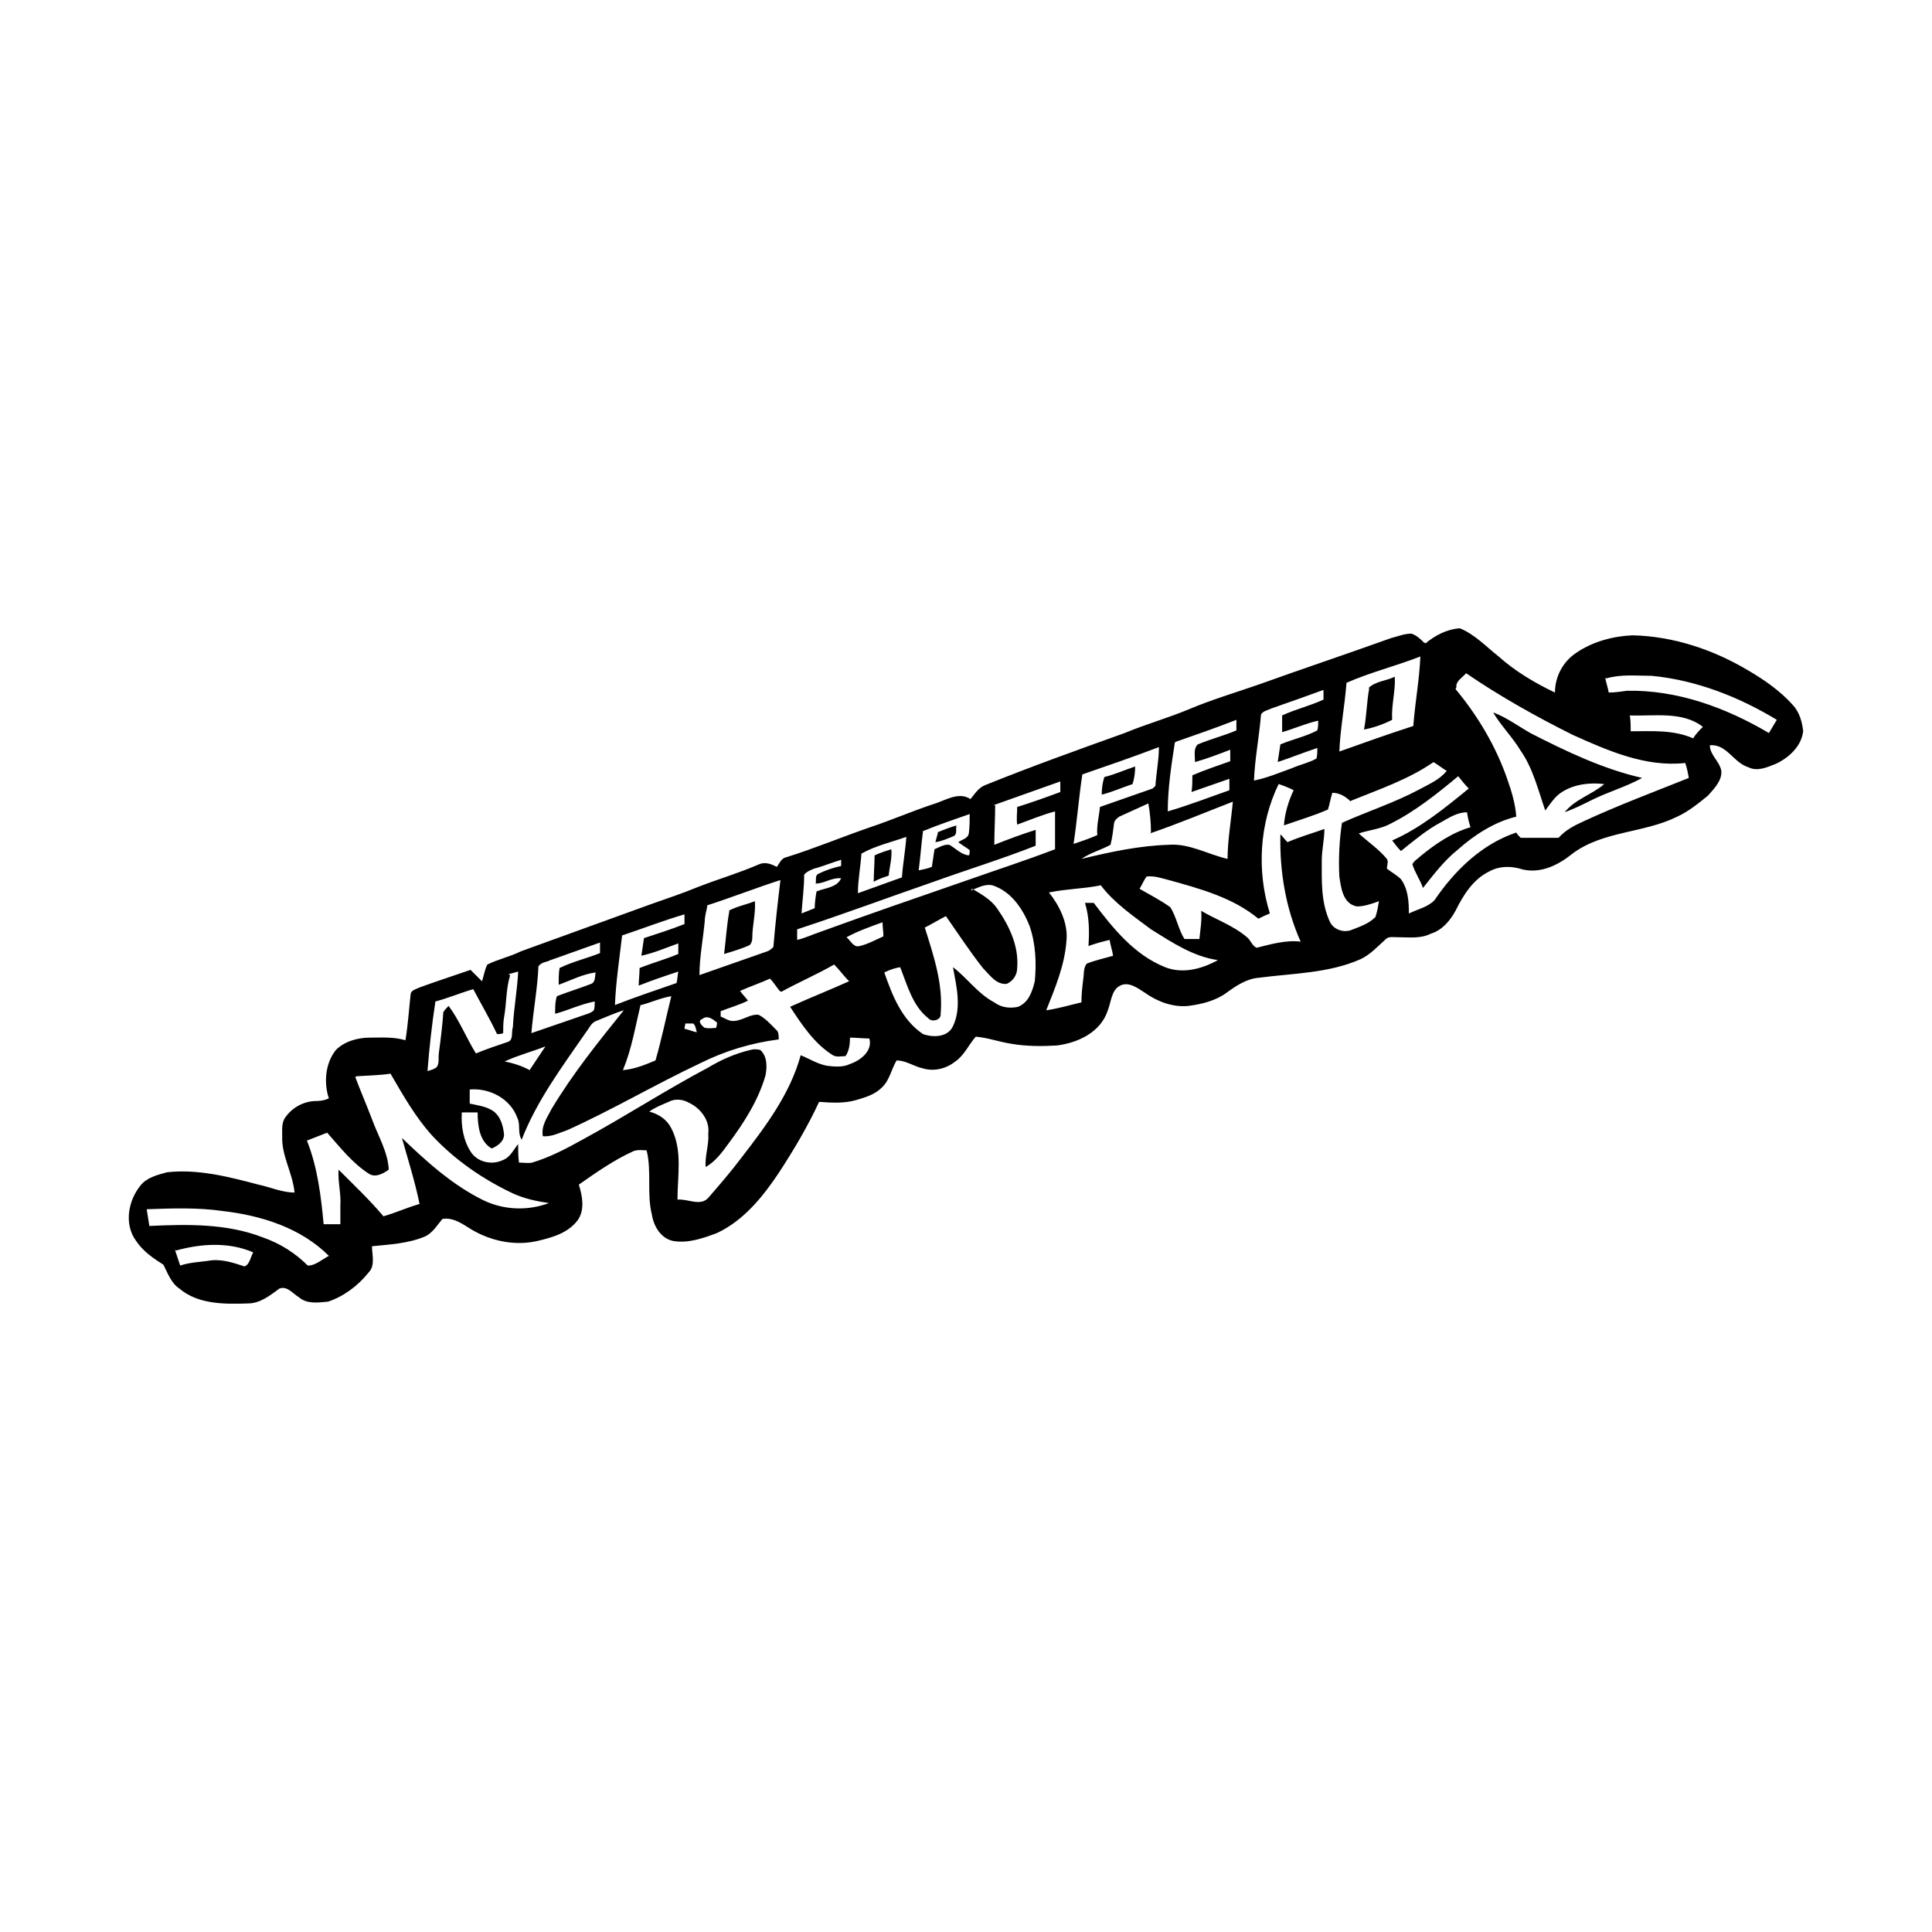 <svg width="1500" height="1500" viewBox="0 0 1500 1500" xmlns="http://www.w3.org/2000/svg">
  <!-- Original SVG transformiert und zentriert -->
  <svg x="100.0" y="487.813" width="1300" height="524.373" viewBox="0 0 501.16 202.15">
    /2000/svg" viewBox="0 0 501.16 202.15">
  <defs>
    <style>
      .cls-1 {
        
        fill-rule: evenodd;
      }
    </style>
  </defs>
  <path id="A054.cdr" class="cls-1" d="M388.14,4.48c2.9-2.37,6.32-4.21,10.27-4.48,4.48,1.84,7.9,5.53,11.59,8.43,5.01,4.48,10.8,7.9,16.86,10.8,0-4.74,2.37-9.22,6.32-11.86,5.01-3.43,11.06-5.01,16.86-5.27,12.12.26,23.98,4.21,34.25,10.27,5.01,2.9,10.01,6.32,13.96,10.8,1.84,2.11,2.63,5,2.9,7.64-.53,4.48-4.21,7.9-8.17,9.75-2.63,1.05-5.53,2.37-8.17,1.05-4.48-1.32-6.59-7.11-11.59-6.59,0,2.9,2.9,4.74,3.43,7.64.26,2.9-2.11,5.27-3.95,7.38-2.9,2.37-5.8,4.74-9.22,6.32-10.01,5-22.13,4.21-31.35,11.06-4.21,3.43-9.48,6.06-15.02,4.74-3.16-1.06-6.85-1.06-9.75.53-5,2.37-7.9,7.11-10.27,11.86-1.58,2.9-3.95,5.8-7.37,6.85-3.16,1.58-6.59,1.06-10.01,1.06-1.32,0-2.64-.26-3.43.53-2.37,2.11-4.74,4.74-7.64,6.06-9.48,4.21-20.29,4.21-30.3,5.53-3.69.26-6.85,2.37-9.75,4.48-3.16,2.37-7.38,3.43-11.33,3.95-4.74.53-9.48-1.32-13.17-3.95-2.11-1.32-4.74-3.43-7.37-2.11-2.64,1.32-2.64,4.74-3.69,7.38-2.11,6.59-8.96,9.75-15.28,10.54-4.48.26-9.22.26-13.7-.53-3.42-.53-7.11-1.84-10.54-2.11-2.11,2.37-3.43,5.53-6.06,7.38-2.63,2.11-6.32,3.16-9.75,2.11-2.63-.53-5.01-2.37-7.9-2.37-1.58,2.63-2.11,6.06-4.48,8.17-2.11,2.11-5,2.9-7.64,3.69-3.69,1.05-7.38.79-11.07.53-3.42,7.38-7.64,14.49-12.12,21.34-4.74,7.11-10.54,14.23-18.44,17.92-4.21,1.58-8.69,3.16-13.17,2.37-3.69-.79-5.8-4.48-6.32-7.9-1.58-6.32,0-12.91-1.58-19.23-1.32,0-2.64-.26-3.95.26-5.8,2.63-11.06,6.32-16.33,10.01,1.05,3.42,1.84,7.38-.26,10.54-2.9,3.95-7.64,5.27-12.12,6.32-6.85,1.58-13.96,0-19.76-3.43-2.63-1.58-5.27-3.69-8.69-3.16-1.58,1.84-2.9,4.21-5.27,5.27-5.01,2.11-10.54,2.37-15.81,2.9,0,2.63,1.05,5.8-1.05,7.9-3.16,3.95-7.38,7.11-12.12,8.69-2.9.26-6.32.79-8.69-1.32-1.84-1.05-3.42-3.42-5.8-2.63-2.9,2.11-5.8,4.48-9.48,4.48-7.11.26-15.02.26-20.55-4.48-2.37-1.58-3.42-4.48-4.74-7.11-2.9-1.84-6.06-3.95-8.17-7.11-3.69-5-2.37-12.12,1.32-16.6,1.84-2.37,5.01-3.16,7.9-3.95,9.22-1.05,18.44,1.32,27.4,3.69,3.69.79,7.11,2.37,10.8,2.37-.53-5.8-3.95-11.06-3.69-16.86,0-1.84-.26-4.21,1.05-5.8,2.11-2.9,5.53-4.74,9.22-4.74,1.32,0,2.63-.26,3.69-.79-1.58-4.74-1.05-10.54,2.11-14.49,2.64-2.63,6.59-3.69,10.27-3.69,3.43,0,7.11-.26,10.54.79.79-4.74,1.05-9.22,1.58-13.96.26-1.05,1.58-1.32,2.63-1.84,5-1.84,10.01-3.43,15.28-5.27,1.06,1.05,2.37,2.37,3.43,3.42.53-1.58.79-3.42,1.58-5,3.16-1.58,6.85-2.37,10.01-3.95,13.17-4.74,26.08-9.49,39.25-14.23,4.48-1.58,9.22-3.16,13.7-5.01,6.06-2.37,12.38-4.21,18.44-6.85,1.84-.79,3.69,0,5.27.79.79-1.05,1.32-2.63,2.9-2.9,8.43-2.63,16.6-6.06,25.03-8.96,6.32-2.11,12.38-4.74,18.7-6.85,3.69-1.05,7.64-3.95,11.33-1.58,1.32-1.58,2.37-3.42,4.48-4.21,13.7-5.53,27.66-10.54,41.62-15.54,6.32-2.63,12.91-4.48,19.23-7.11,6.85-2.9,13.96-5,20.81-7.38,13.17-4.74,26.61-9.22,39.78-13.96,2.11-.53,3.95-1.32,6.06-1.32,1.58.53,2.63,1.58,3.69,2.63l.53.26h0ZM364.44,16.33c7.11-3.16,14.75-5,22.13-7.9-.26,6.85-1.58,13.7-2.11,20.81-7.38,2.37-14.75,5.01-22.13,7.64.26-6.85,1.58-13.44,2.11-20.29v-.26h0ZM397.36,17.65c-.26-1.84,1.84-2.9,2.9-4.21,10.01,6.85,20.81,12.91,31.88,18.44,10.54,4.74,21.87,9.75,33.72,8.43.53,1.58.79,2.9,1.06,4.48-10.54,4.22-21.08,8.17-31.35,12.91-2.9,1.32-5.53,2.64-7.64,5.01h-11.33c-.53-.53-1.05-1.05-1.32-1.58-10.27,3.43-18.44,11.33-24.5,20.29-2.11,2.11-5.01,2.63-7.64,3.95,0-3.69-.26-7.38-2.37-10.27-1.32-1.32-2.9-2.11-4.21-3.16,0-1.05.53-2.11,0-2.9-2.37-2.9-5.53-5.01-8.43-7.64,3.16-1.05,6.59-1.32,9.48-2.9,7.38-3.69,13.96-8.96,20.29-14.23,1.05,1.32,2.11,2.63,3.16,3.69-7.11,5.8-14.49,11.86-22.92,15.54.79,1.06,1.58,2.11,2.63,3.16,3.95-3.16,7.64-6.32,12.12-8.69,2.37-1.32,4.74-2.9,7.64-2.9.26,1.58.53,2.9,1.05,4.48-5.53,1.58-10.54,5.01-15.02,8.69-.79.79-1.84,1.32-2.37,2.37.79,2.64,2.37,4.74,3.16,7.11,3.16-3.95,6.32-8.17,10.28-11.33,5.01-4.48,11.06-8.43,17.65-10.01-.26-3.69-1.32-7.37-2.63-11.06-3.43-10.01-8.96-19.23-15.55-27.13l.26-.53h0ZM442.15,15.01c4.48-1.32,9.22-.79,13.7-.79,13.44,1.32,26.08,6.32,37.41,13.17-.79,1.32-1.58,2.63-2.37,3.95-12.91-7.64-27.4-12.91-42.41-12.65-1.84.26-3.69.53-5.53.53-.26-1.58-.79-2.9-1.05-4.48l.26.26h0ZM371.02,17.91c2.11-2.11,5.27-2.11,7.9-3.42.26,4.21-1.06,8.43-.79,12.91-2.63,1.32-5.53,2.37-8.43,2.9.79-3.95.79-8.17,1.58-12.38h-.26,0ZM342.04,23.97c5.27-1.84,10.54-3.69,15.54-5.53v2.9c-3.95,1.84-8.43,2.9-12.38,4.74v5c3.69-1.05,7.11-2.63,10.8-3.43,0,1.06,0,1.84-.26,2.9-3.43,1.84-7.38,2.64-11.07,4.21-.26,1.84-.53,3.43-.79,5.27,3.95-1.32,7.9-2.9,11.86-4.21,0,1.05,0,2.11-.26,3.16-2.37,1.32-5.01,1.84-7.38,2.9-3.69,1.32-7.38,2.9-11.33,3.69.26-6.59,1.58-13.17,2.11-19.76.53-1.06,2.11-1.32,3.16-1.84h0ZM408.69,25.29c3.95,1.58,7.11,3.95,10.8,6.06,10.8,5.53,21.86,10.8,33.46,13.43-4.74,2.64-10.27,4.22-15.02,6.59-2.63,1.32-5.27,2.63-8.17,3.69,3.16-3.95,8.17-5.27,11.85-8.43-4.21-.53-8.96,0-12.65,2.37-2.11,1.32-3.42,3.42-5,5.53-2.11-6.06-3.69-12.65-7.38-17.92-2.37-3.95-5.8-7.38-8.17-11.33h.26ZM449.26,26.08c7.38.26,15.81-1.32,21.87,3.42-1.06,1.05-2.11,2.11-2.9,3.43-6.06-2.63-12.38-2.11-18.7-2.11,0-1.58,0-3.16-.26-4.74ZM313.33,33.98c6.06-2.11,12.12-4.21,18.18-6.58v3.16c-3.69,1.58-7.9,2.64-11.59,4.21-1.32,1.32-.79,3.43-.79,5.27,3.69-1.06,7.11-2.37,10.54-3.69v3.43c-3.69,1.32-7.64,2.63-11.33,4.21,0,1.58,0,3.43-.26,5.01,3.69-1.32,7.64-2.64,11.33-3.95v3.43c-6.06,2.11-12.12,4.48-18.44,6.32,0-6.85,1.05-13.7,2.11-20.55l.26-.26h0ZM285.4,43.73c7.64-2.63,15.28-5.27,22.92-8.17,0,3.95-.79,7.64-1.05,11.59-.26.26-.53.53-.79.79-5.27,1.84-10.54,3.69-15.81,5.53-.26,2.9-1.05,5.53-.79,8.43-2.37,1.06-4.74,1.84-7.11,2.64,1.05-6.85,1.58-13.96,2.63-20.81h0ZM365.75,51.64c8.43-3.43,17.12-6.32,24.76-11.59,1.32.79,2.64,1.84,3.95,2.63-2.11,2.63-5.27,3.95-8.17,5.53-7.37,3.95-15.54,6.59-23.18,10.01-.79,5.27-1.06,10.8-.79,16.07.53,3.42,1.05,8.17,5.27,8.96,2.11,0,4.48-.79,6.59-1.58-.26,1.58-.53,3.16-1.05,4.74-2.11,2.11-4.74,2.9-7.38,3.95-2.37.79-5.27-.26-6.32-2.64-2.63-5.79-2.37-12.12-2.37-18.18,0-3.16.79-6.32.79-9.48-3.69,1.32-7.38,2.37-11.06,3.95-.79-.79-1.32-1.58-2.11-2.37-.26,11.06,1.58,22.13,6.06,32.14-4.48-.53-8.96.79-13.17,1.84-1.32-.53-1.84-2.37-2.9-3.16-3.95-3.42-9.22-5.27-13.7-7.9.26,2.9-.26,5.53-.53,8.43h-4.48c-1.84-2.9-2.37-6.59-4.21-9.49-2.9-2.11-6.06-3.69-9.22-5.53.79-1.32,1.32-2.63,2.11-3.69,2.37-.26,4.48.53,6.59,1.05,9.48,2.63,19.23,5.27,26.87,11.59,1.05-.53,2.11-1.05,3.43-1.58-3.95-12.65-3.16-26.87,2.63-38.73,1.58.53,2.9,1.05,4.48,1.84-1.58,3.42-2.63,6.85-2.9,10.54,4.48-1.58,8.96-2.9,13.17-4.74.53-1.58.79-3.43,1.32-5.01,2.11,0,3.95,1.06,5.53,2.63v-.26h0ZM291.99,44.52c3.16-.79,6.06-2.11,9.22-3.16,0,1.84-.26,3.69-.79,5.27-3.16,1.05-6.06,2.37-9.22,3.16,0-1.84.26-3.69.79-5.27ZM258.79,52.95c6.58-2.37,13.43-4.74,20.02-7.11v3.16c-4.21,1.58-8.69,3.16-12.91,4.48,0,1.84-.26,3.43,0,5.27,3.69-1.32,7.38-2.9,11.33-3.95v11.33c-8.96,3.42-17.92,6.32-26.87,9.48-14.49,5-28.98,10.01-43.47,15.28-2.37.79-4.48,1.84-6.85,2.37v-3.16c13.7-4.48,27.13-9.49,40.83-14.23,10.27-3.69,20.55-6.85,30.56-10.8v-4.74c-4.21,1.32-8.43,2.9-12.38,4.48,0-3.95.26-7.9.26-11.85h-.53,0ZM305.69,61.38c8.43-2.9,16.6-6.32,24.76-9.49-.53,5.8-1.58,11.59-1.58,17.13-5.79-1.32-11.59-4.74-17.65-4.22-8.69.26-17.39,2.11-26.08,4.22,2.63-1.84,5.8-2.64,8.69-4.22.53-2.11.79-4.21,1.05-6.32,0-.79.79-1.58,1.58-2.11,2.9-1.32,5.8-2.63,8.69-3.95.53,2.9.79,5.8.79,8.69l-.26.26h0ZM237.98,60.59c4.48-1.84,9.22-3.42,13.7-5,0,1.84,0,3.95-.26,5.8-.26,1.58-2.11,1.84-3.16,2.63,1.05.79,2.37,1.58,3.43,2.37,0,.53,0,1.32-.26,1.58-2.37-.26-3.95-2.11-5.8-3.16-1.58-.26-3.16.79-4.48,1.32-.26,1.84-.53,3.42-.79,5.27-1.32.53-2.63.79-3.95,1.05.53-3.95.79-7.9,1.32-11.86h.26ZM241.93,61.12c1.84-.79,3.95-1.58,5.8-2.11-.26,1.05.26,2.63-.79,3.16-1.84.79-3.69,1.58-5.53,1.84.26-1.05.53-1.84.79-2.9h-.26ZM219.28,67.44c4.22-2.37,8.96-3.43,13.44-5.01-.26,3.95-1.05,8.17-1.32,12.12-4.48,1.58-8.69,3.16-13.17,4.74,0-3.95.79-7.9,1.05-11.85h0ZM223.23,67.97c1.58-.79,3.42-1.32,5-1.84.26,2.63-.53,5.27-.79,7.9-1.58.53-3.16,1.05-4.48,1.84,0-2.63.26-5.27.26-7.9h0ZM205.31,71.92c2.63-.79,5.27-1.84,7.9-2.63v1.84c-2.37.53-4.74,1.32-6.85,2.37-1.05.53-.53,1.84-.79,2.9,2.63,0,4.74-1.84,7.64-1.58-1.32,2.9-5.01,2.9-7.38,3.95-.26,1.58-.53,3.42-.53,5-1.32.53-2.63,1.05-3.95,1.58.26-3.95.79-7.64.79-11.59.79-1.05,2.37-1.58,3.69-2.11l-.53.26h0ZM172.91,82.99c7.38-2.37,14.75-5.27,22.13-7.64-.79,6.59-1.58,13.44-2.11,20.02-.53.53-1.05,1.05-1.84,1.32-6.85,2.37-13.44,4.74-20.29,7.11,0-5.27,1.05-10.54,1.58-16.07,0-1.58.53-3.16.79-4.74h-.26ZM251.95,78.51c2.11-.79,4.21-2.11,6.58-1.58,5.53,1.84,8.96,6.85,11.06,12.12,1.84,5.27,2.11,11.06,1.58,16.6-.79,3.16-1.84,6.32-5,7.64-2.37.53-5.01.26-7.11-1.32-5.01-2.64-8.17-7.38-12.38-10.54,1.06,5.8,2.63,12.12,0,17.65-1.58,3.42-6.06,3.42-8.96,2.37-6.32-4.21-9.22-11.59-11.59-18.44,1.58-.79,3.16-1.32,4.74-1.58,2.11,5.27,3.69,11.59,8.43,15.28,1.06,1.32,3.95.53,3.69-1.32.79-8.96-2.11-17.39-4.74-25.82,2.11-1.05,4.21-2.37,6.32-3.42,3.69,5.27,7.11,10.54,11.06,15.54,2.11,2.11,3.95,5,7.11,4.74,1.84-.79,3.16-2.63,3.16-4.74.53-6.59-2.37-12.65-6.06-17.92-1.84-2.63-4.74-4.21-7.38-5.8l-.53.53h0ZM275.65,79.03c5.01-1.06,10.27-1.06,15.28-2.11,3.95,5.27,9.75,9.22,15.02,13.17,6.32,3.95,12.65,8.17,20.02,9.22-4.74,2.64-10.54,4.21-15.81,2.11-9.22-3.69-15.54-11.59-21.34-19.23h-2.63c1.32,4.21,1.32,8.69,1.05,12.91,2.11-.79,4.21-1.32,6.32-1.84.26,1.58.79,3.16,1.05,4.74-2.63.79-5.27,1.32-7.9,2.37-1.05,1.32-.79,3.16-1.05,4.74-.26,2.11-.53,4.48-.53,6.85-3.42.79-6.85,1.84-10.54,2.37,2.63-6.59,5.53-13.44,6.06-20.81.53-5.27-2.11-10.54-5.27-14.49h.26,0ZM179.5,84.57c2.37-1.32,5.27-1.84,7.9-2.9.26,3.69-.79,7.38-.79,11.06,0,.79-.26,1.58-.79,2.11-2.37,1.06-5,1.84-7.64,2.64.53-4.21.79-8.69,1.58-12.91h-.26ZM147.62,91.94c6.32-2.11,12.38-4.48,18.7-6.32v2.9c-3.95,1.58-8.17,2.9-12.12,4.21-.26,1.84-.53,3.43-.79,5.27,3.69-.79,7.38-2.37,11.06-3.69v3.16c-3.69,1.58-7.64,2.63-11.59,4.21,0,1.84-.26,3.42-.26,5.27,3.95-1.58,7.9-2.9,11.86-4.21-.26,1.05-.26,2.37-.53,3.43-6.06,2.11-12.38,4.21-18.44,6.59.26-6.85,1.32-13.7,2.11-20.55v-.26h0ZM214.8,92.47c3.42-1.84,7.11-3.16,10.8-4.48,0,1.32.26,2.9.26,4.21-2.37,1.06-4.74,2.37-7.11,2.9-1.84.53-2.63-1.58-3.95-2.63ZM125.49,99.58c5.27-1.84,10.27-3.69,15.55-5.53v3.16c-3.95,1.58-8.43,2.63-12.12,4.48-.26,1.58-.26,3.42-.26,5,3.69-1.32,7.11-3.16,11.06-3.69-.26,1.32,0,2.9-1.32,3.42-3.42,1.32-6.85,2.37-10.27,3.69-.53,1.58-.53,3.42-.53,5.27,3.95-1.05,7.64-2.9,11.86-3.69,0,.79,0,1.84-.26,2.63-.79.79-1.84,1.05-2.63,1.32-5.27,1.84-10.8,3.69-16.07,5.53.53-6.59,1.84-13.44,2.11-20.02.79-1.05,2.11-1.32,3.16-1.58h-.26ZM195.3,108.8c5.27-2.9,10.8-5.27,15.81-8.17,1.58,1.58,2.9,3.43,4.48,5.01-5.8,2.63-11.86,5-17.65,7.64,3.43,5.27,7.11,10.8,12.38,14.23,1.32,1.06,2.9.53,4.21.53,1.05-1.58,1.32-3.43,1.32-5.53,1.84,0,3.95.26,5.8.26,1.05,3.69-2.63,6.58-5.8,7.64-2.11,1.05-4.74.79-6.85.53-2.9-.53-5.27-2.11-7.9-3.16-3.16,11.59-10.54,21.34-17.65,30.56-3.16,4.21-6.58,8.17-10.01,12.12-2.37,2.63-6.06.26-9.22.53,0-7.11,1.58-14.75-1.84-21.34-1.32-2.63-3.69-4.21-6.59-5.01,1.84-1.32,3.95-2.11,5.8-2.9,1.84-1.05,4.21-.79,6.06.26,3.42,1.58,6.32,5.27,5.79,9.22.26,3.42-1.05,6.59-.79,10.01,2.9-1.58,5.01-4.48,7.11-7.38,4.48-6.06,8.69-12.65,10.8-20.02.53-2.63.53-5.8-1.58-7.64-1.06-.26-2.11-.26-2.9,0-4.48,1.05-8.69,2.9-12.65,5.27-12.91,6.85-25.03,14.75-37.67,21.6-4.74,2.64-9.75,5.27-15.02,6.85-1.32.26-2.63,0-3.95,0-.26-1.84-.26-3.69-.26-5.53-1.32,1.58-2.37,3.95-4.48,4.74-3.16,1.58-7.38.79-9.48-2.11-2.37-3.43-3.16-7.9-2.9-12.12h4.74c0,3.95.53,8.69,4.21,10.8,1.84-.79,3.69-2.11,3.69-4.21-.26-2.64-1.05-5.53-3.42-7.12-2.11-1.32-4.48-1.58-6.85-2.11v-4.21c5.8-.53,12.12,2.63,14.23,8.43,1.06,2.11,0,4.48,1.32,6.59,4.48-11.59,12.12-21.86,19.23-32.14,1.05-1.32,1.58-2.9,3.16-3.43,2.63-1.05,5.53-2.37,8.17-3.16-7.64,9.49-15.28,18.97-21.6,29.51-1.32,2.63-3.16,5-2.63,8.17,2.63.26,5.01-1.05,7.38-1.84,13.44-6.06,26.35-13.7,39.78-20.02,7.38-3.69,15.28-6.06,23.45-7.11,0-1.05,0-2.37-.79-2.9-1.58-1.58-3.16-3.42-5.27-4.48-2.37-.26-4.48,1.58-7.11,1.84-1.58.26-2.9-.79-4.21-1.32v-1.58c2.63-1.05,5.53-1.84,8.17-3.16-.79-1.05-1.58-1.84-2.37-2.9,2.9-1.32,6.06-2.37,8.96-3.69,1.05,1.05,1.84,2.37,2.9,3.69l.53.26h0ZM113.64,103.53c1.05-.26,1.84-.53,2.9-.79-.26,5.53-1.32,11.06-1.58,16.6-.53,1.58.26,3.95-1.58,4.48-3.16,1.06-6.32,2.11-9.49,3.43-2.9-4.74-5-10.01-8.17-14.23-.53.53-1.05,1.05-1.58,1.84-.26,3.95-.79,8.17-1.32,12.12-.26,1.58.26,3.43-.79,4.48-.79.53-1.58.79-2.63,1.05.53-6.85,1.32-13.96,2.37-20.81,3.95-1.06,7.64-2.63,11.33-3.69,2.37,4.48,5.01,8.96,7.11,13.44.53,0,1.32,0,1.84-.26,0-1.58,0-3.16.26-4.74.79-4.21.53-8.43,1.84-12.64l-.53-.26h0ZM153.42,112.75c2.9-.79,5.8-2.11,8.96-2.64-1.58,6.32-2.9,12.91-4.74,19.23-3.16,1.32-6.32,2.63-9.75,2.9,2.63-6.32,3.69-12.91,5.27-19.49h.26,0ZM172.39,119.6c-.79-.53-2.37-2.11-.79-2.63,1.58-1.32,3.16,0,4.48,1.05,0,.53-.26,1.32-.26,1.58-1.05,0-2.11.26-3.16,0h-.26ZM166.59,118.29h2.37c.79.79.79,1.84,1.05,2.63-1.32-.26-2.37-.79-3.69-1.05,0-.53.26-1.32.26-1.58h0ZM112.58,129.61c3.95-1.84,8.17-2.9,12.12-4.48-1.58,2.37-3.16,4.74-4.74,7.11-2.37-1.32-5-2.11-7.64-2.63,0,0,.26,0,.26,0ZM68.06,134.09c3.43-.26,6.85-.26,10.27-.79,3.69,6.32,7.38,12.91,12.38,18.44,6.85,7.38,15.28,13.17,24.24,17.39,3.43,1.58,7.11,2.37,10.8,2.9-6.32,2.37-13.44,2.11-19.5-.79-9.22-4.48-17.12-11.59-24.5-18.7,1.84,6.59,3.95,13.17,5.27,19.76-3.69,1.05-7.11,2.63-10.8,3.69-4.21-5-8.96-9.48-13.43-13.96-.26,3.69.79,7.11.53,10.8v5.53h-5c-.79-8.43-1.84-17.12-5.01-25.03,2.11-.79,3.95-1.58,6.06-2.37,3.95,4.48,7.64,9.22,12.64,12.38,1.84,1.05,3.95,0,5.8-1.32-.26-5.27-3.16-10.01-5-15.02-1.58-4.21-3.43-8.43-5.01-12.65,0,0,.26-.26.26-.26ZM5.62,173.87c7.37-.26,15.02-.53,22.39.53,11.59,1.32,23.44,5.01,31.88,13.44-2.11,1.05-3.95,2.9-6.32,2.9-3.69-3.69-8.17-6.59-13.44-8.43-10.8-4.21-22.66-3.95-33.98-3.43-.26-1.58-.53-3.42-.79-5h.26ZM14.06,186.25c7.64-2.11,15.81-2.63,23.18.53-.79,1.32-1.05,3.69-2.63,4.21-3.16-1.05-6.32-2.11-9.75-1.84-3.16.53-6.32.53-9.48,1.58-.53-1.58-1.06-3.16-1.58-4.74l.26.26h0Z"/>

  </svg>
</svg>
